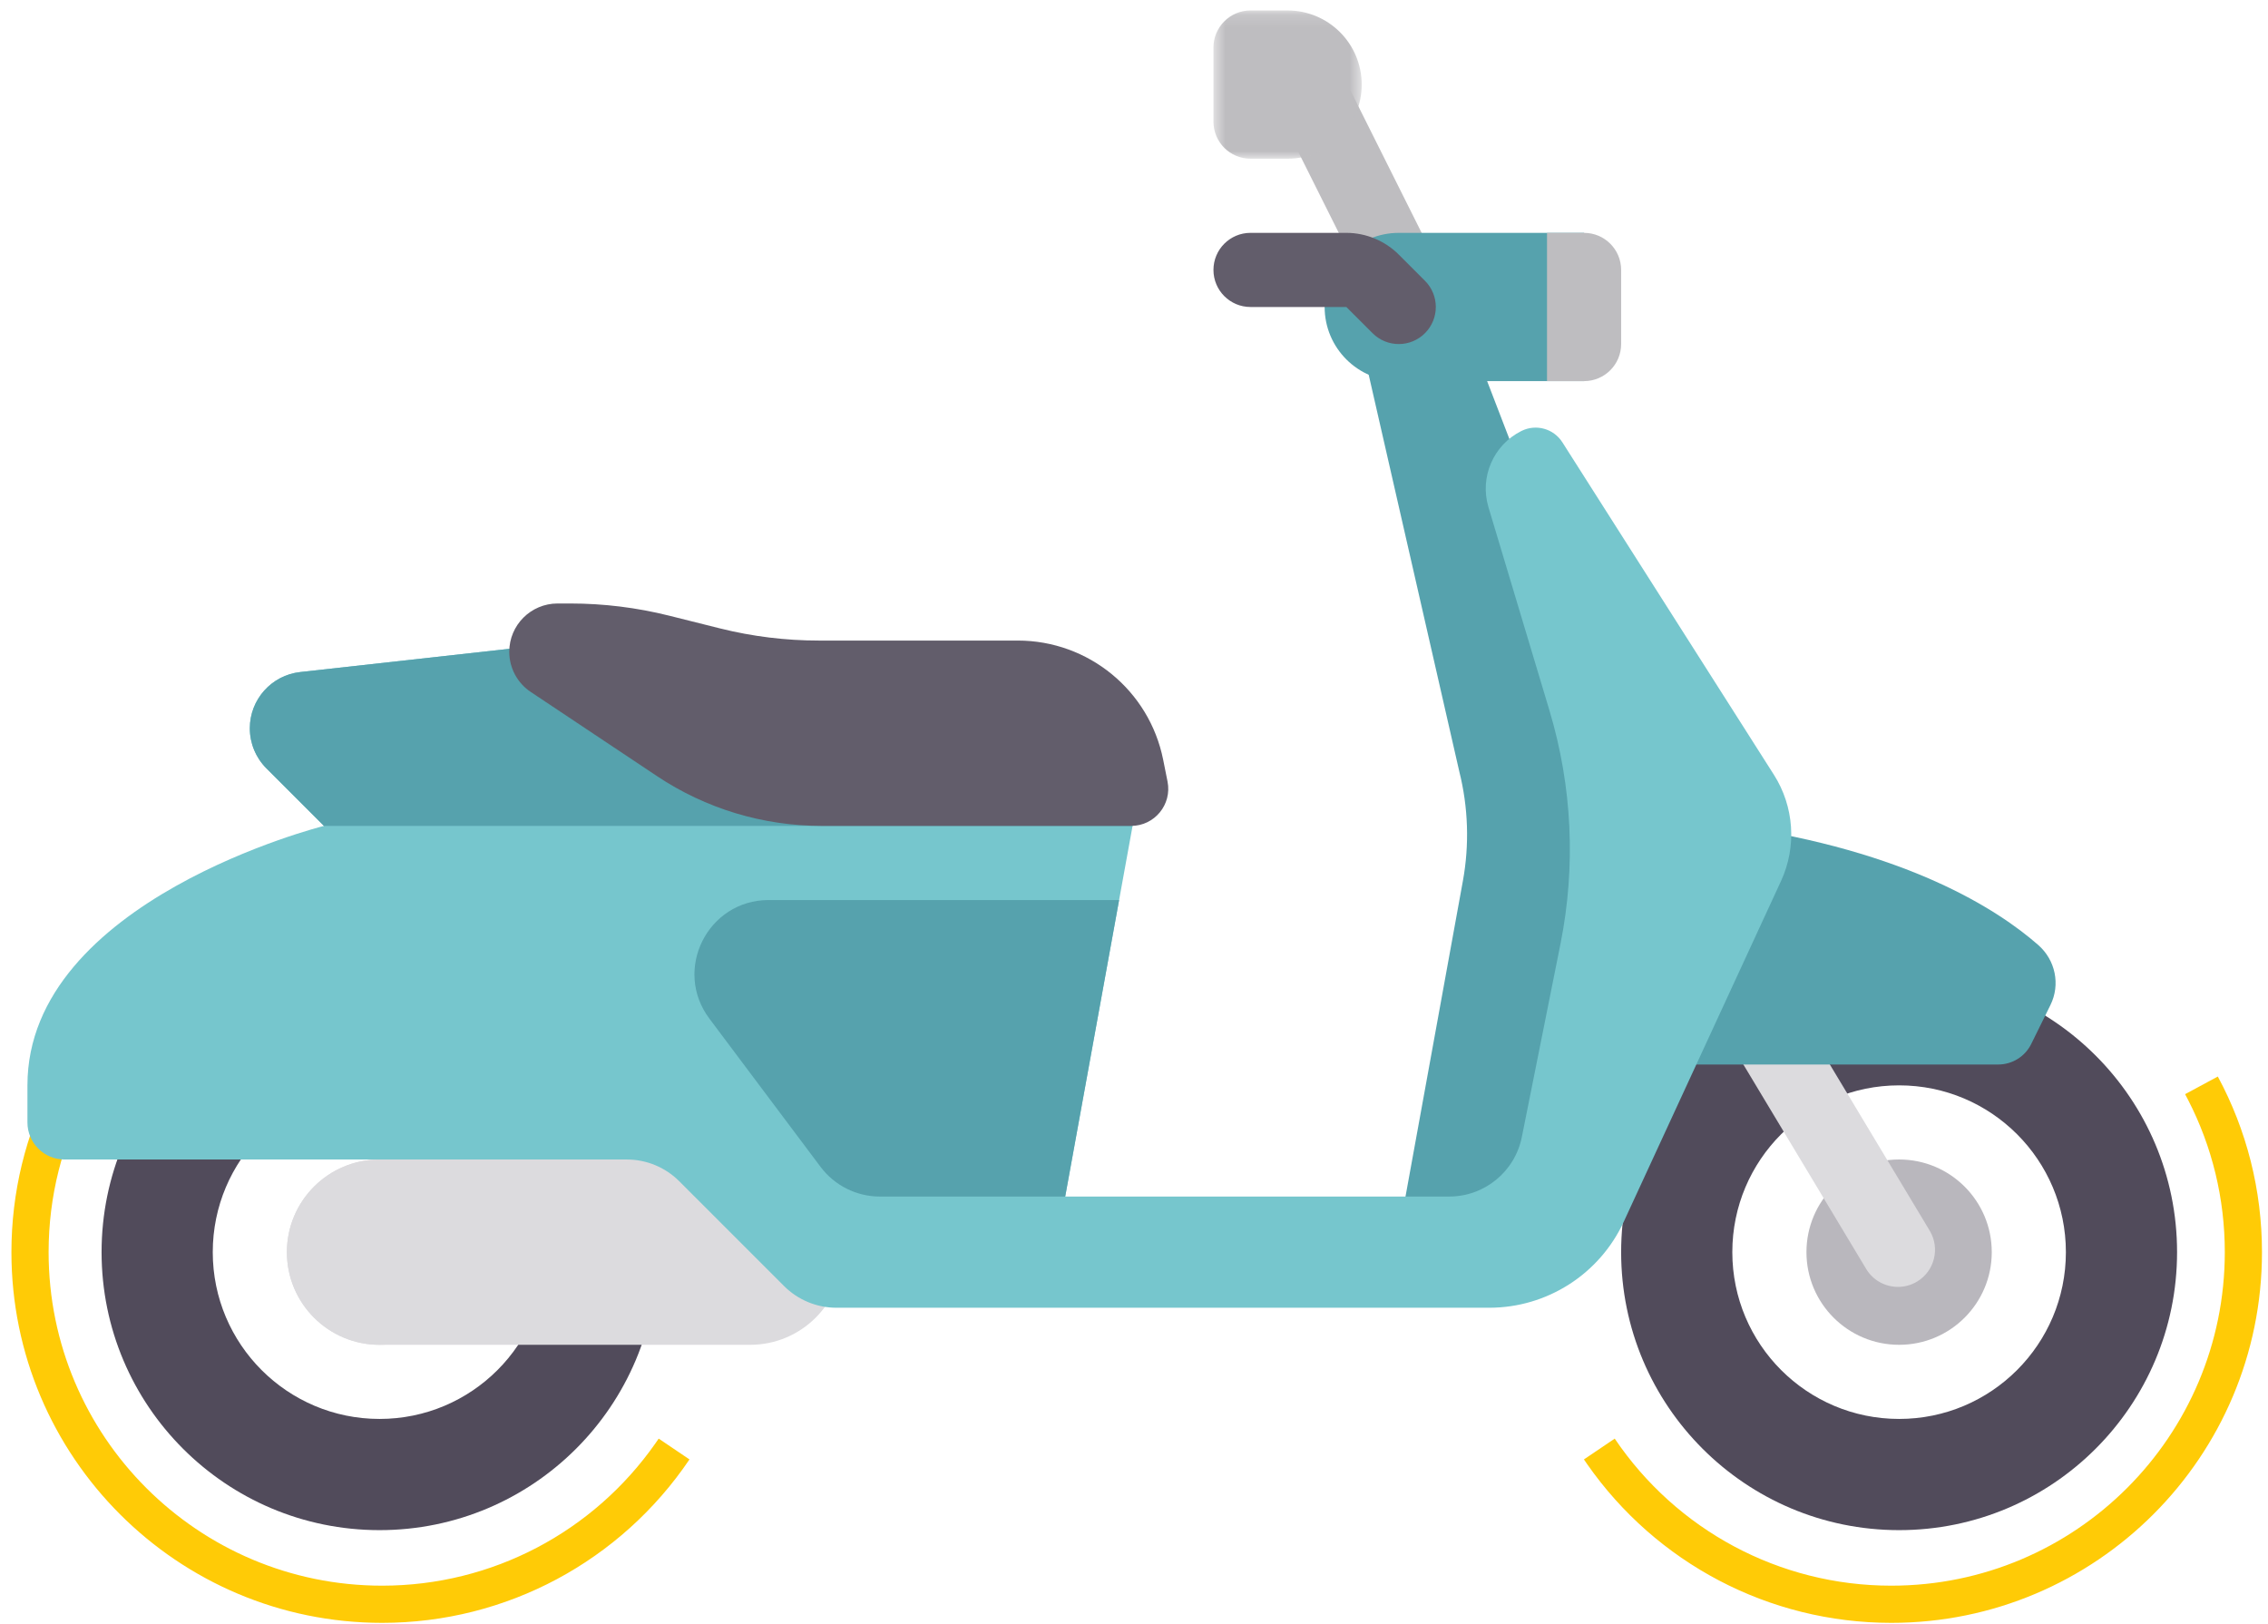 <?xml version="1.0" encoding="UTF-8"?>
<svg width="183px" height="131px" viewBox="0 0 183 131" version="1.1" xmlns="http://www.w3.org/2000/svg" xmlns:xlink="http://www.w3.org/1999/xlink">
    <title>both</title>
    <defs>
        <polygon id="path-1" points="0.521 0.142 12.483 0.142 12.483 12.104 0.521 12.104"></polygon>
    </defs>
    <g id="Desktop" stroke="none" stroke-width="1" fill="none" fill-rule="evenodd">
        <g id="2-Wheeler-Tool_2.-wheeler-tyre-views_02" transform="translate(-1035, -218)">
            <g id="both" transform="translate(1037, 218)">
                <path d="M2.485,86.857 L5.126,88.28 C3.033,92.165 1.922,96.514 1.922,101.026 C1.922,115.888 13.97,127.936 28.833,127.936 C37.731,127.936 45.891,123.585 50.892,116.443 L51.148,116.071 L53.633,117.75 C48.106,125.931 38.892,130.936 28.833,130.936 C12.313,130.936 -1.078,117.545 -1.078,101.026 C-1.078,96.207 0.064,91.549 2.221,87.358 L2.485,86.857 Z" id="Stroke-1" fill="#FFCB06" fill-rule="nonzero"></path>
                <path d="M176.951,86.857 C179.278,91.176 180.514,96.014 180.514,101.026 C180.514,117.545 167.122,130.936 150.603,130.936 C140.703,130.936 131.622,126.088 126.069,118.137 L125.803,117.75 L128.288,116.071 C133.263,123.434 141.551,127.936 150.603,127.936 C165.465,127.936 177.514,115.888 177.514,101.026 C177.514,96.702 176.494,92.527 174.566,88.768 L174.31,88.28 L176.951,86.857 Z" id="Stroke-3" fill="#FFCB06" fill-rule="nonzero"></path>
                <polygon id="Fill-5" fill="#BEBDC0" points="108.187 23.115 99.216 5.173 104.566 2.498 113.537 20.441"></polygon>
                <path d="M151.235,108.502 C147.105,108.502 143.759,105.155 143.759,101.026 C143.759,96.897 147.105,93.55 151.235,93.55 C155.365,93.55 158.711,96.897 158.711,101.026 C158.711,105.155 155.365,108.502 151.235,108.502" id="Fill-7" fill="#B9B7BD"></path>
                <path d="M151.235,114.483 C143.802,114.483 137.777,108.458 137.777,101.026 C137.777,93.594 143.802,87.569 151.235,87.569 C158.667,87.569 164.692,93.594 164.692,101.026 C164.692,108.458 158.667,114.483 151.235,114.483 M151.235,78.597 C138.848,78.597 128.806,88.639 128.806,101.026 C128.806,113.413 138.848,123.455 151.235,123.455 C163.622,123.455 173.663,113.413 173.663,101.026 C173.663,88.639 163.622,78.597 151.235,78.597" id="Fill-9" fill="#514B5B"></path>
                <path d="M151.144,103.829 C150.128,103.829 149.138,103.313 148.577,102.379 L133.867,77.894 C133.017,76.479 133.475,74.642 134.892,73.79 C136.309,72.938 138.146,73.402 138.995,74.813 L153.706,99.298 C154.556,100.715 154.097,102.551 152.681,103.403 C152.199,103.693 151.667,103.829 151.144,103.829" id="Fill-11" fill="#DCDBDE"></path>
                <path d="M131.173,85.887 L159.234,85.887 C160.362,85.887 161.395,85.246 161.894,84.233 L163.444,81.091 C164.262,79.435 163.849,77.46 162.46,76.244 C159.183,73.371 151.868,68.649 137.777,66.636 L131.173,85.887 Z" id="Fill-13" fill="#56A2AD"></path>
                <path d="M28.625,114.483 C21.192,114.483 15.167,108.458 15.167,101.026 C15.167,93.594 21.192,87.569 28.625,87.569 C36.057,87.569 42.081,93.594 42.081,101.026 C42.081,108.458 36.057,114.483 28.625,114.483 M28.625,78.597 C16.238,78.597 6.196,88.639 6.196,101.026 C6.196,113.413 16.238,123.455 28.625,123.455 C41.012,123.455 51.053,113.413 51.053,101.026 C51.053,88.639 41.012,78.597 28.625,78.597" id="Fill-15" fill="#514B5B"></path>
                <path d="M58.53,108.502 L28.624,108.502 C24.496,108.502 21.149,105.155 21.149,101.026 C21.149,96.897 24.496,93.55 28.624,93.55 L58.53,93.55 C62.659,93.55 66.005,96.897 66.005,101.026 C66.005,105.155 62.659,108.502 58.53,108.502" id="Fill-17" fill="#DCDBDE"></path>
                <path d="M110.863,99.531 L116.037,71.078 C116.57,68.15 116.472,65.142 115.749,62.255 L107.872,27.76 L116.844,27.76 L131.797,66.636 L122.825,99.531 L110.863,99.531 Z" id="Fill-19" fill="#56A2AD"></path>
                <path d="M129.022,98.562 L141.707,71.081 C142.986,68.31 142.768,65.079 141.13,62.505 L124.064,35.686 C123.36,34.581 121.935,34.185 120.761,34.772 L120.758,34.773 C118.496,35.904 117.375,38.499 118.101,40.923 L123.029,57.348 C124.858,63.446 125.162,69.9 123.914,76.143 L120.795,91.732 C120.237,94.528 117.782,96.54 114.932,96.54 L83.948,96.54 L89.929,63.645 L83.948,54.674 L45.072,51.683 L22.221,54.222 C19.908,54.479 18.157,56.435 18.157,58.762 C18.157,59.974 18.638,61.136 19.495,61.992 L24.139,66.636 C24.139,66.636 0.214,72.616 0.214,87.569 L0.214,90.56 C0.214,92.211 1.553,93.551 3.204,93.551 L48.575,93.551 C50.161,93.551 51.683,94.18 52.804,95.302 L61.263,103.76 C62.385,104.882 63.905,105.512 65.492,105.512 L118.161,105.512 C122.828,105.512 127.068,102.799 129.022,98.562" id="Fill-21" fill="#76C6CD"></path>
                <path d="M89.93,63.645 L83.949,54.673 L45.072,51.683 L22.221,54.222 C19.908,54.478 18.158,56.434 18.158,58.762 C18.158,59.973 18.639,61.135 19.495,61.992 L24.138,66.635 L89.385,66.635 L89.93,63.645 Z" id="Fill-23" fill="#56A2AD"></path>
                <path d="M125.816,30.749 L110.863,30.749 C107.56,30.749 104.882,28.072 104.882,24.768 C104.882,21.464 107.56,18.788 110.863,18.788 L125.816,18.788 L125.816,30.749 Z" id="Fill-25" fill="#56A2AD"></path>
                <path d="M110.863,27.759 C110.098,27.759 109.333,27.467 108.749,26.883 L106.634,24.769 L98.901,24.769 C97.248,24.769 95.911,23.429 95.911,21.778 C95.911,20.127 97.248,18.787 98.901,18.787 L106.634,18.787 C108.208,18.787 109.751,19.425 110.863,20.54 L112.977,22.654 C114.145,23.822 114.145,25.715 112.977,26.883 C112.393,27.467 111.628,27.759 110.863,27.759" id="Fill-27" fill="#625D6B"></path>
                <path d="M125.816,30.749 L122.825,30.749 L122.825,18.788 L125.816,18.788 C127.467,18.788 128.806,20.126 128.806,21.778 L128.806,27.759 C128.806,29.41 127.467,30.749 125.816,30.749" id="Fill-29" fill="#BEBDC0"></path>
                <path d="M28.625,93.55 C32.754,93.55 36.101,96.897 36.101,101.026 C36.101,105.155 32.754,108.502 28.625,108.502 C24.495,108.502 21.149,105.155 21.149,101.026 C21.149,96.897 24.495,93.55 28.625,93.55" id="Fill-31" fill="#DCDBDE"></path>
                <path d="M39.091,52.588 L39.091,52.588 C39.091,53.891 39.742,55.107 40.827,55.83 L51.007,62.617 C54.937,65.237 59.554,66.635 64.278,66.635 L89.273,66.635 C91.16,66.635 92.575,64.909 92.206,63.058 L91.854,61.298 C90.736,55.707 85.826,51.682 80.124,51.682 L64.075,51.682 C61.385,51.682 58.706,51.353 56.096,50.701 L51.992,49.674 C49.383,49.022 46.704,48.691 44.013,48.691 L42.988,48.691 C40.835,48.692 39.091,50.436 39.091,52.588" id="Fill-33" fill="#625D6B"></path>
                <path d="M55.24,82.186 L64.211,94.148 C65.342,95.654 67.113,96.54 68.997,96.54 L83.949,96.54 L88.298,72.617 L60.025,72.617 C55.096,72.617 52.282,78.243 55.24,82.186" id="Fill-35" fill="#56A2AD"></path>
                <g id="Group-39" transform="translate(95.39, 0.702)">
                    <mask id="mask-2" fill="white">
                        <use xlink:href="#path-1"></use>
                    </mask>
                    <g id="Clip-38"></g>
                    <path d="M6.502,12.104 L3.511,12.104 C1.86,12.104 0.521,10.765 0.521,9.113 L0.521,3.132 C0.521,1.481 1.86,0.142 3.511,0.142 L6.502,0.142 C9.805,0.142 12.483,2.819 12.483,6.123 C12.483,9.426 9.805,12.104 6.502,12.104" id="Fill-37" fill="#BEBDC0" mask="url(#mask-2)"></path>
                </g>
            </g>
        </g>
    </g>
</svg>